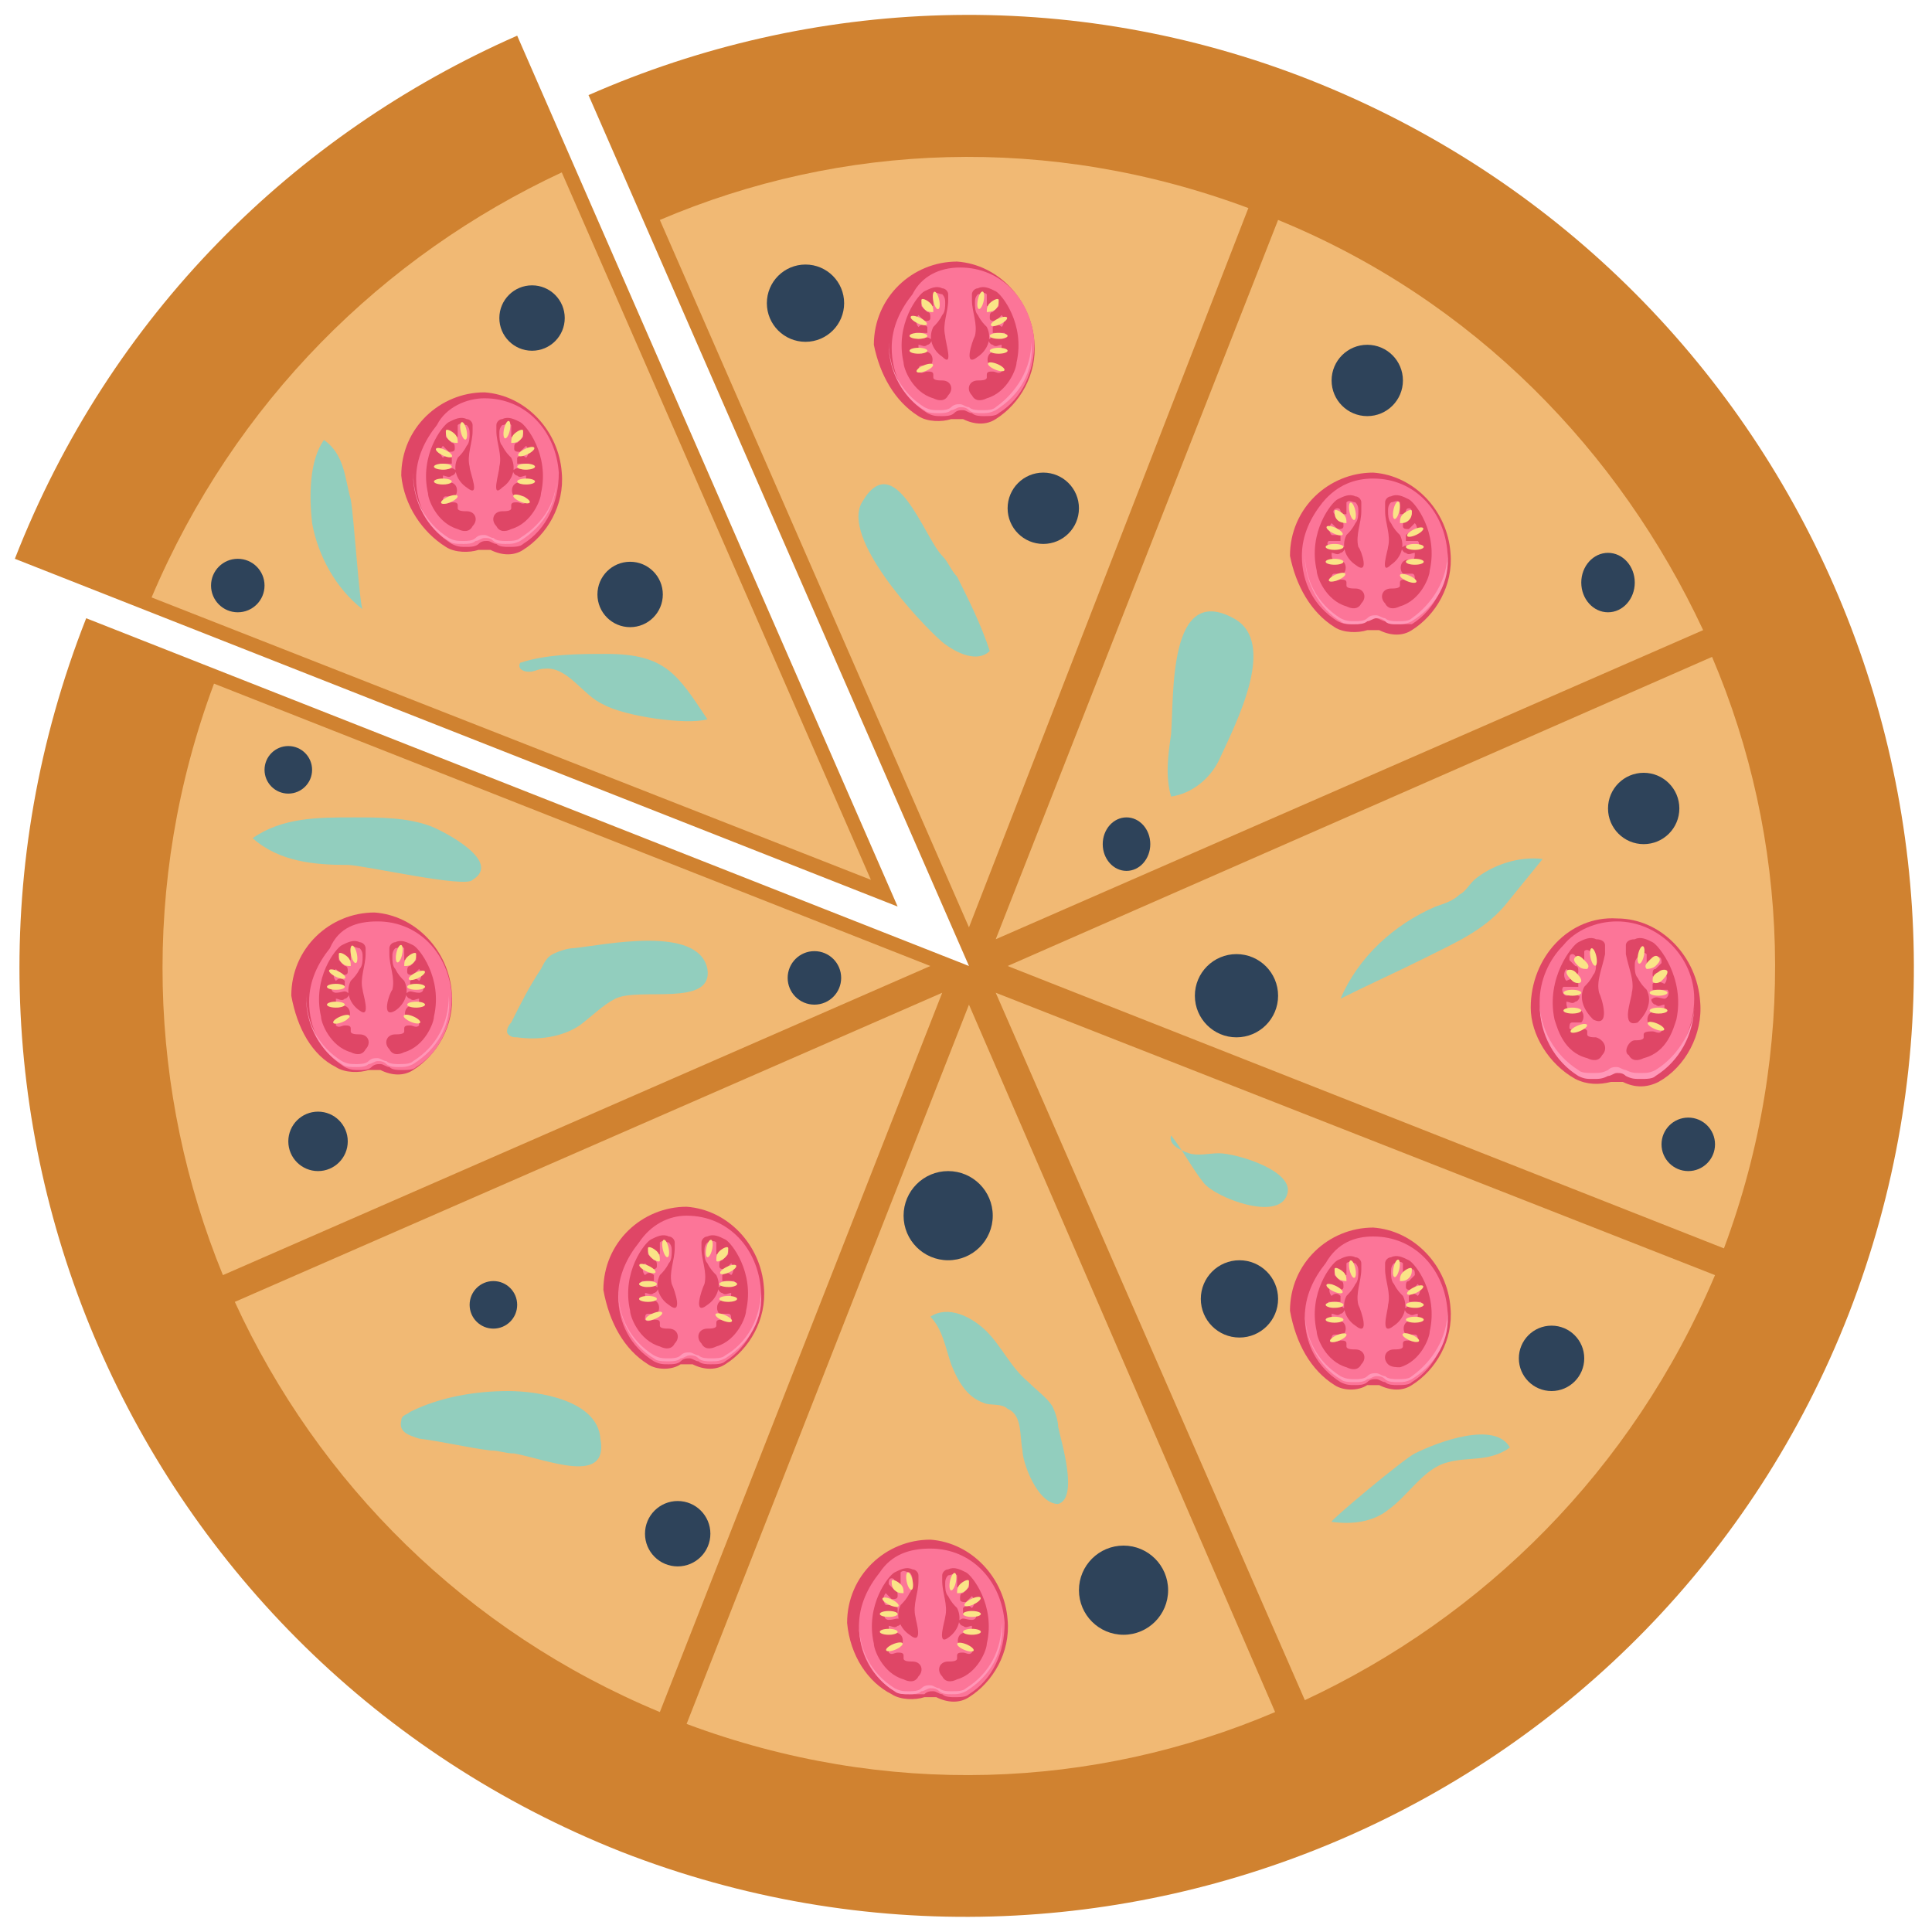<svg xmlns="http://www.w3.org/2000/svg" viewBox="0 0 65 65"><path d="M20.9 62.3c16.4 6.4 34.9-1.7 41.3-18.1 6.4-16.5-1.7-35-18.1-41.5C36-.5 27.3-.1 19.8 3.2l12.8 29.3L2.9 20.8c-6.5 16.5 1.6 35 18 41.5z" fill="#D08230"/><path d="M30.2 30.5 17.4 1.2C9.9 4.5 3.7 10.6.5 18.8l29.7 11.7z" fill="#D08230"/><path d="M23.1 58c6.7 2.5 13.7 2.2 19.8-.4L32.6 33.8 23.1 58zm10.4-24.6 10.4 23.8c6-2.8 11-7.7 13.8-14.3l-24.2-9.5zm.4-.9L58 42c2.5-6.7 2.2-13.8-.4-19.9L33.9 32.5zM22.2 57.6l9.5-24.2L7.9 43.8c2.8 6.1 7.8 11.1 14.3 13.8zm10.4-26.4L42 7c-6.7-2.5-13.7-2.2-19.8.4l10.4 23.8zm-1.3 1.3L7.2 23c-2.5 6.7-2.2 13.8.3 19.9l23.8-10.4zm2.2-.9 23.8-10.4c-2.8-6-7.7-11.1-14.3-13.8l-9.5 24.2zm-4.2-2L18.9 5.8c-6 2.8-11 7.7-13.8 14.3l24.2 9.5z" fill="#F1B974"/><path d="M53 36.3c.4.2.8.2 1.2.1h.4c.4.2.8.2 1.2 0 .9-.5 1.5-1.6 1.4-2.7-.1-1.5-1.3-2.8-2.8-2.8-1.6-.1-2.9 1.3-2.9 3 0 .9.6 1.9 1.5 2.4z" fill="#DF4666"/><path d="M54.4 31c1.4 0 2.6 1.2 2.6 2.6 0 1-.5 2-1.3 2.5-.2.1-.3.1-.5.1s-.3 0-.5-.1c-.1 0-.2-.1-.3-.1-.1 0-.2 0-.3.1-.2.1-.3.1-.5.1s-.4 0-.5-.1c-.8-.5-1.3-1.4-1.3-2.4 0-.7.3-1.4.8-1.9.4-.5 1.1-.8 1.8-.8z" fill="#FC7598"/><path d="M55.7 36c-.2.1-.3.1-.5.1s-.3 0-.5-.1c-.1 0-.2-.1-.3-.1-.1 0-.2 0-.3.1-.2.1-.3.1-.5.1s-.4 0-.5-.1c-.8-.5-1.3-1.4-1.3-2.3v.1c0 1 .5 1.9 1.3 2.4.2.1.3.1.5.1s.3 0 .5-.1c.1 0 .2-.1.3-.1.1 0 .2 0 .3.1.2.1.3.1.5.1s.4 0 .5-.1c.8-.5 1.3-1.4 1.3-2.4 0 .8-.5 1.7-1.3 2.2z" fill="#FF97B7"/><path d="M54.9 33.4c.1-.4-.1-.8-.2-1.3v-.3c0-.1.1-.2.3-.2.2-.1.4 0 .6.1.2.1 1.1 1.2.8 2.6-.1.3-.3 1.1-1.1 1.3-.2.1-.4.1-.5-.1-.2-.1 0-.5.2-.5.1 0 .3 0 .3-.1v-.1c0-.1.2-.1.3-.1.1 0 .2.1.3 0 0-.1 0-.2-.1-.2h-.3c-.1-.1-.1-.3 0-.4.1-.1.3-.1.4 0 .1-.1.1-.2.1-.3-.1 0-.2.1-.3 0-.1 0-.2-.2-.1-.2.1-.1.3 0 .4 0 .1 0 .2-.2.1-.3h-.5v-.2c.1-.1.2-.1.4 0 .1-.1.1-.3 0-.4l-.2.2c-.1 0-.2 0-.2-.1s0-.2.1-.2l.2-.2c0-.1 0-.2-.1-.2s-.1.1-.2.2c0 .1-.1.1-.2.1v-.4c-.1-.1-.2 0-.3.1-.1.1-.1.2-.1.3 0 .1 0 .3.1.4.1.2.2.3.3.4.2.4 0 .8-.3 1.1-.6.2-.2-.8-.2-1zm-1.1 0c-.1-.4.1-.8.2-1.3v-.3c0-.1-.1-.2-.3-.2-.2-.1-.4 0-.6.1-.2.1-1.1 1.2-.8 2.6.1.3.3 1.1 1.1 1.3.2.1.4.1.5-.1.2-.2.1-.5-.2-.6-.1 0-.3 0-.3-.1v-.1c0-.1-.2-.1-.3-.1-.1 0-.2.1-.3 0 0-.1 0-.2.1-.2h.3c.1-.1.1-.3 0-.4-.1-.1-.3-.1-.4 0-.1-.1-.1-.2-.1-.3.1 0 .2.1.3 0 .1 0 .2-.2.1-.2-.1-.1-.3 0-.4 0-.1 0-.2-.2-.1-.3h.5V33c-.1-.1-.2-.1-.4 0-.1-.1-.1-.3 0-.4l.2.2c.1 0 .2 0 .2-.1s0-.2-.1-.2l-.2-.2c0-.1 0-.2.1-.2s.1.1.2.2c0 .1.1.1.2.1V32c.1-.1.2 0 .3.1.1.1.1.2.1.3 0 .1 0 .3-.1.4-.1.2-.2.3-.3.4-.2.4 0 .8.3 1.1.6.3.3-.7.2-.9z" fill="#DF4666"/><ellipse fill="#FAE487" cx="55.8" cy="34" rx=".3" ry=".1"/><ellipse fill="#FAE487" cx="55.7" cy="34.6" rx=".1" ry=".3" transform="rotate(-67.077 55.652 34.554)"/><ellipse fill="#FAE487" cx="55.8" cy="33.4" rx=".3" ry=".1"/><path d="M55.6 33c0 .1.2.1.3 0 .1-.1.2-.2.2-.3 0-.1-.2-.1-.3 0-.2.1-.2.2-.2.3zm.1-.5c.1-.1.2-.2.1-.3-.1-.1-.2 0-.3.1-.1.1-.2.2-.1.3 0 0 .2 0 .3-.1z" fill="#FAE487"/><ellipse fill="#FAE487" cx="55.2" cy="32.2" rx=".3" ry=".1" transform="rotate(-77.983 55.16 32.157)"/><ellipse fill="#FAE487" cx="52.9" cy="34" rx=".3" ry=".1"/><ellipse fill="#FAE487" cx="53.1" cy="34.6" rx=".3" ry=".1" transform="rotate(-22.927 53.103 34.557)"/><ellipse fill="#FAE487" cx="52.9" cy="33.4" rx=".3" ry=".1"/><path d="M53.2 33c0 .1-.2.1-.3 0-.1-.1-.2-.2-.2-.3 0-.1.2-.1.3 0 .1.1.2.2.2.3zm-.1-.5c-.1-.1-.2-.2-.1-.3.1-.1.2 0 .3.1.1.1.2.2.1.3-.1 0-.2 0-.3-.1z" fill="#FAE487"/><ellipse fill="#FAE487" cx="53.6" cy="32.2" rx=".1" ry=".3" transform="rotate(-12.029 53.59 32.156)"/><path d="M44.9 46.6c.3.2.8.2 1.1 0h.4c.4.2.8.2 1.1 0 .8-.5 1.4-1.5 1.3-2.6-.1-1.4-1.2-2.6-2.6-2.7-1.5 0-2.8 1.2-2.8 2.8.2 1.1.7 2 1.5 2.5z" fill="#DF4666"/><path d="M46.2 41.6c.1 0 .1 0 0 0 1.4 0 2.4 1.1 2.5 2.5 0 1-.4 1.9-1.2 2.4-.1.1-.3.1-.5.1-.1 0-.3 0-.4-.1-.1 0-.2-.1-.3-.1s-.2 0-.3.1c-.1.1-.3.1-.4.1-.2 0-.3 0-.5-.1-.8-.5-1.2-1.3-1.2-2.2 0-.7.3-1.3.7-1.8.4-.7 1-.9 1.6-.9z" fill="#FC7598"/><path d="M47.5 46.3c-.1.1-.3.1-.5.1-.1 0-.3 0-.4-.1-.1 0-.2-.1-.3-.1s-.2 0-.3.1c-.1.1-.3.1-.4.1-.2 0-.3 0-.5-.1-.8-.5-1.2-1.3-1.2-2.2v.1c0 .9.5 1.8 1.2 2.2.1.1.3.1.5.1.1 0 .3 0 .4-.1.1 0 .2-.1.3-.1s.2 0 .3.1c.1.1.3.1.4.1.2 0 .3 0 .5-.1.8-.5 1.3-1.3 1.2-2.3 0 .9-.5 1.7-1.2 2.2z" fill="#FF97B7"/><path d="M46.7 43.9c.1-.4-.1-.8-.1-1.2v-.2c0-.1.1-.2.2-.2.2-.1.4 0 .6.1.2.1 1 1.1.7 2.4 0 .2-.3 1-1 1.2-.1 0-.3 0-.4-.1-.2-.2-.1-.5.2-.5.1 0 .3 0 .3-.1v-.1c0-.1.1-.1.2-.1s.2.1.3 0c0-.1 0-.2-.1-.2h-.3c-.1-.1-.1-.3 0-.4.1-.1.3-.1.3 0 .1-.1.1-.2.1-.3-.1 0-.2.1-.3 0-.1 0-.2-.2-.1-.2.1-.1.2 0 .4 0 .1 0 .2-.1.1-.2h-.4v-.2c.1-.1.2-.1.3 0 .1-.1.1-.3 0-.4l-.2.2c-.1 0-.2 0-.2-.1s0-.2.1-.2l.2-.2c0-.1 0-.2-.1-.2s-.1.1-.1.1c0 .1-.1.1-.2.1v-.4c-.1-.1-.2 0-.3 0-.1.1-.1.2-.1.3 0 .1 0 .3.1.4.1.2.2.3.3.4.2.4 0 .8-.3 1-.5.4-.2-.5-.2-.7zm-1 0c-.1-.4.1-.8.1-1.2v-.2c0-.1-.1-.2-.2-.2-.2-.1-.4 0-.6.1-.2.1-1 1.1-.7 2.4 0 .2.3 1 1 1.2.2.1.4.1.5-.1.2-.2.1-.5-.2-.5-.1 0-.3 0-.3-.1v-.1c0-.1-.1-.1-.2-.1s-.2.1-.3 0c0-.1 0-.2.1-.2h.3c.1-.1.1-.3 0-.4-.1-.1-.3-.1-.3 0-.1-.1-.1-.2-.1-.3.1 0 .2.1.3 0 .1 0 .2-.2.1-.2-.1-.1-.2 0-.4 0-.1 0-.2-.1-.1-.2h.4v-.2c-.1-.1-.2-.1-.3 0-.1-.1-.1-.3 0-.4l.2.2c.1 0 .2 0 .2-.1s0-.2-.1-.2l-.2-.2c0-.1 0-.2.1-.2s.1.1.1.1c0 .1.1.1.2.1v-.4c.1-.1.2 0 .3 0 .1.1.1.2.1.3 0 .1 0 .3-.1.4-.1.2-.2.3-.3.4-.2.4 0 .8.3 1 .5.4.2-.5.1-.7z" fill="#DF4666"/><ellipse fill="#FAE487" cx="47.6" cy="44.4" rx=".3" ry=".1"/><ellipse fill="#FAE487" cx="47.4" cy="45" rx=".1" ry=".3" transform="rotate(-67.077 47.434 44.952)"/><ellipse fill="#FAE487" cx="47.6" cy="43.9" rx=".3" ry=".1"/><ellipse fill="#FAE487" cx="47.6" cy="43.4" rx=".3" ry=".1" transform="rotate(-25.689 47.61 43.377)"/><path d="M47.4 43c.1-.1.1-.2.1-.3 0-.1-.2 0-.3.1-.1.1-.1.2-.1.3.1 0 .2 0 .3-.1z" fill="#FAE487"/><ellipse fill="#FAE487" cx="47" cy="42.7" rx=".3" ry=".1" transform="rotate(-77.983 46.973 42.698)"/><ellipse fill="#FAE487" cx="44.9" cy="44.4" rx=".3" ry=".1"/><ellipse fill="#FAE487" cx="45" cy="45" rx=".3" ry=".1" transform="rotate(-22.947 45.032 44.946)"/><ellipse fill="#FAE487" cx="44.9" cy="43.9" rx=".3" ry=".1"/><ellipse fill="#FAE487" cx="44.9" cy="43.4" rx=".1" ry=".3" transform="rotate(-64.316 44.863 43.377)"/><path d="M45 43c-.1-.1-.1-.2-.1-.3 0-.1.2 0 .3.1.1.1.1.2.1.3 0 0-.2 0-.3-.1z" fill="#FAE487"/><ellipse fill="#FAE487" cx="45.5" cy="42.7" rx=".1" ry=".3" transform="rotate(-12.028 45.492 42.69)"/><path d="M30 57c.3.2.8.2 1.1.1h.4c.4.2.8.2 1.1 0 .8-.5 1.4-1.5 1.3-2.6-.1-1.4-1.2-2.6-2.6-2.7-1.5 0-2.8 1.2-2.8 2.8.1 1.1.7 2 1.5 2.4z" fill="#DF4666"/><path d="M31.3 52.1s.1 0 0 0c1.4 0 2.4 1.1 2.5 2.5 0 1-.4 1.9-1.2 2.4-.1.1-.3.1-.5.1-.1 0-.3 0-.4-.1-.1 0-.2-.1-.3-.1-.1 0-.2 0-.3.1h-.5c-.2 0-.3 0-.5-.1-.8-.5-1.2-1.3-1.2-2.2 0-.7.3-1.3.7-1.8.4-.6 1-.8 1.7-.8z" fill="#FC7598"/><path d="M32.5 56.8c-.1.1-.3.1-.5.1-.1 0-.3 0-.4-.1-.1 0-.2-.1-.3-.1-.1 0-.2 0-.3.1-.1.1-.3.1-.4.1-.2 0-.3 0-.5-.1-.8-.5-1.2-1.3-1.2-2.2v.1c0 .9.5 1.8 1.2 2.2.1.1.3.1.5.1.1 0 .3 0 .4-.1.1 0 .2-.1.3-.1.1 0 .2 0 .3.1.1.1.3.1.4.1.2 0 .3 0 .5-.1.8-.5 1.3-1.3 1.2-2.3 0 .9-.4 1.7-1.2 2.2z" fill="#FF97B7"/><path d="M31.8 54.4c.1-.4-.1-.8-.1-1.2V53c0-.1.1-.2.2-.2.2-.1.4 0 .6.1.2.1 1 1.1.7 2.4 0 .2-.3 1-1 1.2-.2.1-.4.1-.5-.1-.2-.2-.1-.5.2-.5.1 0 .3 0 .3-.1v-.1c0-.1.1-.1.2-.1s.2.1.3 0c0-.1 0-.2-.1-.2h-.3c-.1-.1-.1-.3 0-.4.1-.1.3-.1.3 0 .1-.1.1-.2.1-.3-.1 0-.2.1-.3 0-.1 0-.2-.2-.1-.2.1-.1.2 0 .4 0 .1 0 .2-.1.1-.2h-.4v-.2c.1-.1.2-.1.3 0 .1-.1.1-.3 0-.4l-.2.2c-.1 0-.2 0-.2-.1s0-.2.1-.2l.2-.2c0-.1 0-.2-.1-.2s-.1.1-.1.1c0 .1-.1.1-.2.1V53c-.1-.1-.2 0-.3 0-.1.1-.1.2-.1.3 0 .1 0 .3.1.4.1.2.2.3.3.4.2.4 0 .8-.3 1-.4.3-.1-.6-.1-.7zm-1 0c-.1-.4.1-.8.1-1.2V53c0-.1-.1-.2-.2-.2-.2-.1-.4 0-.6.1-.2.1-1 1.1-.7 2.4 0 .2.3 1 1 1.2.2.1.4.1.5-.1.2-.2.1-.5-.2-.5-.1 0-.3 0-.3-.1v-.1c0-.1-.1-.1-.2-.1s-.2.1-.3 0c0-.1 0-.2.1-.2h.3c.1-.1.1-.3 0-.4-.1-.1-.3-.1-.3 0-.1-.1-.1-.2-.1-.3.1 0 .2.1.3 0 .1 0 .2-.2.1-.2-.1-.1-.2 0-.4 0-.1 0-.2-.1-.1-.2h.4v-.2c-.1-.1-.2-.1-.4-.1-.1-.1-.1-.3 0-.4l.2.2c.1 0 .2 0 .2-.1s0-.2-.1-.2l-.2-.2c0-.1 0-.2.1-.2s.1.1.1.1c0 .1.1.1.2.1v-.4c.1-.1.2 0 .3 0 .1.1.1.2.1.3 0 .1 0 .3-.1.4-.1.2-.2.3-.3.4-.2.4 0 .8.3 1 .5.4.2-.5.2-.6z" fill="#DF4666"/><g fill="#FAE487"><ellipse cx="32.7" cy="54.9" rx=".3" ry=".1"/><ellipse cx="32.5" cy="55.4" rx=".1" ry=".3" transform="rotate(-67.084 32.502 55.422)"/><ellipse cx="32.7" cy="54.3" rx=".3" ry=".1"/><ellipse cx="32.7" cy="53.9" rx=".3" ry=".1" transform="rotate(-25.676 32.674 53.846)"/><path d="M32.5 53.5c.1-.1.1-.2.1-.3 0-.1-.2 0-.3.1-.1.1-.1.2-.1.3.1 0 .2 0 .3-.1z"/><ellipse cx="32" cy="53.2" rx=".3" ry=".1" transform="rotate(-77.978 32.038 53.17)"/><ellipse cx="29.9" cy="54.9" rx=".3" ry=".1"/><ellipse cx="30.1" cy="55.4" rx=".3" ry=".1" transform="rotate(-22.916 30.11 55.428)"/><ellipse cx="29.9" cy="54.3" rx=".3" ry=".1"/><ellipse cx="29.9" cy="53.9" rx=".1" ry=".3" transform="rotate(-64.322 29.934 53.853)"/><path d="M30.1 53.5c-.1-.1-.1-.2-.1-.3 0-.1.2 0 .3.1.1.1.1.2.1.3-.1 0-.2 0-.3-.1z"/><ellipse cx="30.6" cy="53.2" rx=".1" ry=".3" transform="rotate(-12.013 30.576 53.183)"/></g><path d="M21.8 45.9c.3.2.8.2 1.1 0h.4c.4.2.8.2 1.1 0 .8-.5 1.4-1.5 1.3-2.6-.1-1.4-1.2-2.6-2.6-2.7-1.5 0-2.8 1.2-2.8 2.8.2 1.1.7 2 1.5 2.5z" fill="#DF4666"/><path d="M23.1 40.9c.1 0 .1 0 0 0 1.4 0 2.4 1.1 2.5 2.5 0 1-.4 1.9-1.2 2.4-.1.1-.3.1-.5.1-.1 0-.3 0-.4-.1-.1 0-.2-.1-.3-.1-.1 0-.2 0-.3.1-.1.1-.3.1-.4.1-.2 0-.3 0-.5-.1-.8-.5-1.2-1.3-1.2-2.2 0-.7.3-1.3.7-1.8.4-.6 1-.9 1.6-.9z" fill="#FC7598"/><path d="M24.4 45.6c-.1.1-.3.1-.5.1-.1 0-.3 0-.4-.1-.1 0-.2-.1-.3-.1-.1 0-.2 0-.3.1-.1.1-.3.1-.4.1-.2 0-.3 0-.5-.1-.8-.5-1.2-1.3-1.2-2.2v.1c0 .9.5 1.8 1.2 2.2.1.1.3.1.5.1.1 0 .3 0 .4-.1.1 0 .2-.1.3-.1.1 0 .2 0 .3.1.1.1.3.1.4.1.2 0 .3 0 .5-.1.8-.5 1.3-1.3 1.2-2.3 0 1-.5 1.8-1.2 2.2z" fill="#FF97B7"/><path d="M23.7 43.2c.1-.4-.1-.8-.1-1.2v-.2c0-.1.1-.2.2-.2.2-.1.4 0 .6.1s1 1.1.7 2.4c0 .2-.3 1-1 1.2-.2.1-.4.1-.5-.1-.2-.2-.1-.5.2-.5.1 0 .3 0 .3-.1v-.1c0-.1.1-.1.2-.1s.2.1.3 0c0-.1 0-.2-.1-.2h-.3c-.1-.1-.1-.3 0-.4.1-.1.3-.1.3 0 .1-.1.1-.2.1-.3-.1 0-.2.1-.3 0-.1 0-.2-.2-.1-.2.1-.1.2 0 .4 0 .1 0 .2-.1.1-.2h-.4v-.2c.1-.1.2-.1.3 0 .1-.1.1-.3 0-.4l-.2.2c-.1 0-.2 0-.2-.1s0-.2.1-.2l.2-.2c0-.1 0-.2-.1-.2s-.1.1-.1.1c0 .1-.1.1-.2.1v-.4c-.1-.1-.2 0-.3 0-.1.1-.1.2-.1.3 0 .1 0 .3.1.4.1.2.2.3.3.4.2.4 0 .8-.3 1-.5.4-.2-.5-.1-.7zm-1.1 0c-.1-.4.1-.8.1-1.2v-.2c0-.1-.1-.2-.2-.2-.2-.1-.4 0-.6.1-.2.1-1 1.1-.7 2.4 0 .2.3 1 1 1.2.2.1.4.1.5-.1.2-.2.1-.5-.2-.5-.1 0-.3 0-.3-.1v-.1c0-.1-.1-.1-.2-.1s-.2.1-.3 0c0-.1 0-.2.1-.2h.3c.1-.1.1-.3 0-.4-.1-.1-.3-.1-.3 0-.1-.1-.1-.2-.1-.3.1 0 .2.1.3 0 .1 0 .2-.2.1-.2-.1-.1-.2 0-.4 0-.1 0-.2-.1-.1-.2h.4v-.2c-.1-.1-.2-.1-.3 0-.1-.1-.1-.3 0-.4l.2.2c.1 0 .2 0 .2-.1s0-.2-.1-.2l-.2-.2c0-.1 0-.2.1-.2s.1.1.1.1c0 .1.1.1.2.1v-.4c.1-.1.2 0 .3 0 .1.1.1.2.1.3 0 .1 0 .3-.1.4-.1.2-.2.3-.3.4-.2.4 0 .8.3 1 .5.4.2-.5.1-.7z" fill="#DF4666"/><g fill="#FAE487"><ellipse cx="24.5" cy="43.7" rx=".3" ry=".1"/><ellipse cx="24.3" cy="44.3" rx=".1" ry=".3" transform="rotate(-67.07 24.35 44.28)"/><ellipse cx="24.5" cy="43.2" rx=".3" ry=".1"/><ellipse cx="24.5" cy="42.7" rx=".3" ry=".1" transform="rotate(-25.684 24.523 42.708)"/><path d="M24.4 42.3c.1-.1.1-.2.1-.3 0-.1-.2 0-.3.1-.1.1-.1.2-.1.3 0 .1.2 0 .3-.1z"/><ellipse cx="23.9" cy="42" rx=".3" ry=".1" transform="rotate(-77.972 23.884 42.026)"/><ellipse cx="21.8" cy="43.7" rx=".3" ry=".1"/><ellipse cx="22" cy="44.3" rx=".3" ry=".1" transform="rotate(-22.927 21.951 44.285)"/><ellipse cx="21.8" cy="43.2" rx=".3" ry=".1"/><ellipse cx="21.8" cy="42.7" rx=".1" ry=".3" transform="rotate(-64.311 21.775 42.704)"/><path d="M21.9 42.3c-.1-.1-.1-.2-.1-.3 0-.1.2 0 .3.1.1.1.1.2.1.3 0 .1-.2 0-.3-.1z"/><ellipse cx="22.4" cy="42" rx=".1" ry=".3" transform="rotate(-12.013 22.416 42.024)"/></g><path d="M11.3 35.9c.3.2.8.2 1.1.1h.4c.4.2.8.2 1.1 0 .8-.5 1.4-1.5 1.3-2.6-.1-1.4-1.2-2.6-2.6-2.7-1.5 0-2.8 1.2-2.8 2.8.2 1.1.7 2 1.5 2.4z" fill="#DF4666"/><path d="M12.7 31c1.4 0 2.4 1.1 2.5 2.5 0 1-.4 1.9-1.2 2.4-.1.1-.3.1-.5.1-.1 0-.3 0-.4-.1-.1 0-.2-.1-.3-.1s-.2 0-.3.1c-.1.1-.3.1-.4.1-.2 0-.3 0-.5-.1-.8-.5-1.2-1.3-1.2-2.2 0-.7.3-1.3.7-1.8.3-.7.9-.9 1.6-.9z" fill="#FC7598"/><path d="M13.9 35.7c-.1.1-.3.1-.5.1-.1 0-.3 0-.4-.1-.1 0-.2-.1-.3-.1s-.2 0-.3.1c-.1.1-.3.1-.4.1-.2 0-.3 0-.5-.1-.8-.5-1.2-1.3-1.2-2.2v.1c0 .9.5 1.8 1.2 2.2.1.1.3.1.5.1.1 0 .3 0 .4-.1.1 0 .2-.1.3-.1s.2 0 .3.1c.1.1.3.1.4.1.2 0 .3 0 .5-.1.8-.5 1.3-1.3 1.2-2.3 0 .9-.4 1.7-1.2 2.2z" fill="#FF97B7"/><path d="M13.2 33.3c.1-.4-.1-.8-.1-1.2v-.2c0-.1.1-.2.2-.2.2-.1.4 0 .6.1.2.1 1 1.1.7 2.4 0 .2-.3 1-1 1.2-.2.1-.4.1-.5-.1-.2-.2-.1-.5.2-.5.1 0 .3 0 .3-.1v-.1c0-.1.1-.1.2-.1s.2.1.3 0c0-.1 0-.2-.1-.2h-.3c-.1-.1-.1-.3 0-.4.1-.1.3-.1.3 0 .1-.1.1-.2.1-.3-.1 0-.2.1-.3 0-.1 0-.2-.2-.1-.2.1-.1.2 0 .4 0 .1 0 .2-.1.1-.2h-.4V33c.1-.1.2-.1.3 0 .1-.1.1-.3 0-.4l-.2.2c-.1 0-.2 0-.2-.1s0-.2.1-.2l.2-.2c0-.1 0-.2-.1-.2s-.1.1-.1.1c0 .1-.1.1-.2.1v-.4c-.1-.1-.2 0-.3 0-.1.1-.1.2-.1.3 0 .1 0 .3.1.4.1.2.2.3.3.4.2.4 0 .8-.3 1-.5.3-.2-.6-.1-.7zm-1 0c-.1-.4.1-.8.1-1.2v-.2c0-.1-.1-.2-.2-.2-.2-.1-.4 0-.6.1-.2.1-1 1.1-.7 2.4 0 .2.3 1 1 1.2.2.1.4.1.5-.1.2-.2.1-.5-.2-.5-.1 0-.3 0-.3-.1v-.1c0-.1-.1-.1-.2-.1s-.2.1-.3 0c0-.1 0-.2.1-.2h.3c.1-.1.1-.3 0-.4-.1-.1-.3-.1-.3 0-.1-.1-.1-.2-.1-.3.1 0 .2.1.3 0 .1 0 .2-.2.1-.2-.1-.1-.2 0-.4 0-.1 0-.2-.1-.1-.2h.4V33c-.1-.1-.2-.1-.3 0-.1-.1-.1-.3 0-.4l.2.2c.1 0 .2 0 .2-.1s0-.2-.1-.2l-.2-.2c0-.1 0-.2.1-.2s.1.1.1.1c0 .1.1.1.2.1v-.4c.1-.1.2 0 .3 0 .1.1.1.2.1.3 0 .1 0 .3-.1.4-.1.2-.2.3-.3.4-.2.4 0 .8.3 1 .4.3.1-.6.1-.7z" fill="#DF4666"/><g fill="#FAE487"><ellipse cx="14" cy="33.8" rx=".3" ry=".1"/><ellipse cx="13.9" cy="34.3" rx=".1" ry=".3" transform="rotate(-67.084 13.87 34.323)"/><ellipse cx="14" cy="33.2" rx=".3" ry=".1"/><ellipse cx="14" cy="32.8" rx=".3" ry=".1" transform="rotate(-25.678 14.046 32.754)"/><path d="M13.9 32.4c.1-.1.1-.2.1-.3 0-.1-.2 0-.3.1-.1.1-.1.2-.1.3.1 0 .2 0 .3-.1z"/><ellipse cx="13.4" cy="32.1" rx=".3" ry=".1" transform="rotate(-77.983 13.408 32.073)"/><ellipse cx="11.3" cy="33.8" rx=".3" ry=".1"/><ellipse cx="11.5" cy="34.3" rx=".3" ry=".1" transform="rotate(-22.937 11.475 34.327)"/><ellipse cx="11.3" cy="33.2" rx=".3" ry=".1"/><ellipse cx="11.3" cy="32.8" rx=".1" ry=".3" transform="rotate(-64.324 11.3 32.751)"/><path d="M11.5 32.4c-.1-.1-.1-.2-.1-.3 0-.1.2 0 .3.1.1.1.1.2.1.3-.1 0-.2 0-.3-.1z"/><ellipse cx="11.9" cy="32.1" rx=".1" ry=".3" transform="rotate(-12.028 11.935 32.069)"/></g><path d="M15 18.4c.3.2.8.2 1.1.1h.4c.4.2.8.2 1.1 0 .8-.5 1.4-1.5 1.3-2.6-.1-1.4-1.2-2.6-2.6-2.7-1.5 0-2.8 1.2-2.8 2.8.1 1 .7 1.9 1.5 2.4z" fill="#DF4666"/><path d="M16.3 13.4s.1 0 0 0c1.4 0 2.4 1.1 2.5 2.5 0 1-.4 1.9-1.2 2.4-.1.1-.3.1-.5.1-.1 0-.3 0-.4-.1-.1 0-.2-.1-.3-.1-.1 0-.2 0-.3.1-.1.1-.3.1-.4.1-.2 0-.3 0-.5-.1-.8-.5-1.2-1.3-1.2-2.2 0-.7.3-1.3.7-1.8.3-.6 1-.9 1.6-.9z" fill="#FC7598"/><path d="M17.5 18.1c-.1.1-.3.1-.5.1-.1 0-.3 0-.4-.1-.1 0-.2-.1-.3-.1-.1 0-.2 0-.3.1-.1.1-.3.1-.4.1-.2 0-.3 0-.5-.1-.8-.5-1.2-1.3-1.2-2.2v.1c0 .9.5 1.8 1.2 2.2.1.1.3.1.5.1.1 0 .3 0 .4-.1.1 0 .2-.1.3-.1.1 0 .2 0 .3.1.1.1.3.1.4.1.2 0 .3 0 .5-.1.8-.5 1.3-1.3 1.2-2.3.1.9-.4 1.7-1.2 2.2z" fill="#FF97B7"/><path d="M16.8 15.7c.1-.4-.1-.8-.1-1.2v-.2c0-.1.1-.2.2-.2.2-.1.4 0 .6.1s1 1.1.7 2.4c0 .2-.3 1-1 1.2-.2.1-.4.1-.5-.1-.2-.2-.1-.5.2-.5.1 0 .3 0 .3-.1V17c0-.1.1-.1.2-.1s.2.1.3 0c0-.1 0-.2-.1-.2h-.3c-.1-.1-.1-.3 0-.4.1-.1.3-.1.3 0 .1-.1.1-.2.1-.3-.1 0-.2.1-.3 0-.1 0-.2-.2-.1-.2.1-.1.2 0 .4 0 .1 0 .2-.1.1-.2h-.4v-.2c.1-.1.2-.1.3 0 .1-.1.1-.3 0-.4l-.2.2c-.1 0-.2 0-.2-.1s0-.2.1-.2l.2-.2c0-.1 0-.2-.1-.2s-.1.1-.1.1c0 .1-.1.1-.2.1v-.4c-.1-.1-.2 0-.3 0-.1.1-.1.2-.1.3 0 .1 0 .3.1.4.1.2.2.3.3.4.2.4 0 .8-.3 1-.4.4-.1-.5-.1-.7zm-1 0c-.1-.4.1-.8.1-1.2v-.2c0-.1-.1-.2-.2-.2-.2-.1-.4 0-.6.1-.2.1-1 1.1-.7 2.4 0 .2.3 1 1 1.2.2.1.4.1.5-.1.2-.2.1-.5-.2-.5-.1 0-.3 0-.3-.1V17c0-.1-.1-.1-.2-.1s-.2.1-.3 0c0-.1 0-.2.1-.2h.3c.1-.1.1-.3 0-.4-.1-.1-.3-.1-.3 0-.1-.1-.1-.2-.1-.3.1 0 .2.1.3 0 .1 0 .2-.2.1-.2-.1-.1-.2 0-.4 0-.1 0-.2-.1-.1-.2h.4v-.2c-.1-.1-.2-.1-.3 0-.1-.1-.1-.3 0-.4l.2.2c.1 0 .2 0 .2-.1s0-.2-.1-.2l-.2-.2c0-.1 0-.2.1-.2s.1.1.1.1c0 .1.1.1.2.1v-.4c.1-.1.2 0 .3 0 .1.1.1.2.1.3 0 .1 0 .3-.1.4-.1.2-.2.3-.3.4-.2.4 0 .8.3 1 .5.4.1-.5.1-.7z" fill="#DF4666"/><g fill="#FAE487"><ellipse cx="17.7" cy="16.2" rx=".3" ry=".1"/><ellipse cx="17.5" cy="16.8" rx=".1" ry=".3" transform="rotate(-67.084 17.513 16.758)"/><ellipse cx="17.7" cy="15.7" rx=".3" ry=".1"/><ellipse cx="17.7" cy="15.2" rx=".3" ry=".1" transform="rotate(-25.684 17.689 15.186)"/><path d="M17.5 14.8c.1-.1.1-.2.1-.3 0-.1-.2 0-.3.1-.1.1-.1.2-.1.3.1 0 .2 0 .3-.1z"/><ellipse cx="17.1" cy="14.5" rx=".3" ry=".1" transform="rotate(-77.972 17.05 14.506)"/><ellipse cx="14.9" cy="16.2" rx=".3" ry=".1"/><ellipse cx="15.1" cy="16.8" rx=".3" ry=".1" transform="rotate(-22.916 15.118 16.759)"/><ellipse cx="14.9" cy="15.7" rx=".3" ry=".1"/><ellipse cx="14.9" cy="15.2" rx=".1" ry=".3" transform="rotate(-64.311 14.942 15.185)"/><path d="M15.1 14.8c-.1-.1-.1-.2-.1-.3 0-.1.2 0 .3.1.1.1.1.2.1.3-.1 0-.2 0-.3-.1z"/><ellipse cx="15.6" cy="14.5" rx=".1" ry=".3" transform="rotate(-12.013 15.58 14.504)"/></g><path d="M30.9 14c.3.2.8.2 1.1.1h.4c.4.2.8.2 1.1 0 .8-.5 1.4-1.5 1.3-2.6-.1-1.4-1.2-2.6-2.6-2.7-1.5 0-2.8 1.2-2.8 2.8.2 1 .7 1.9 1.5 2.4z" fill="#DF4666"/><path d="M32.3 9c1.4 0 2.4 1.1 2.5 2.5 0 1-.4 1.9-1.2 2.4-.1.1-.3.1-.5.1-.1 0-.3 0-.4-.1-.1 0-.2-.1-.3-.1-.1 0-.2 0-.3.1-.1.1-.3.1-.4.1-.2 0-.3 0-.5-.1-.8-.5-1.2-1.3-1.2-2.2 0-.7.3-1.3.7-1.8.3-.6.9-.9 1.6-.9z" fill="#FC7598"/><path d="M33.5 13.7c-.1.1-.3.1-.5.1-.1 0-.3 0-.4-.1-.1 0-.2-.1-.3-.1-.1 0-.2 0-.3.1-.1.1-.3.1-.4.1-.2 0-.3 0-.5-.1-.8-.5-1.2-1.3-1.2-2.2v.1c0 .9.5 1.8 1.2 2.2.1.1.3.1.5.1.1 0 .3 0 .4-.1.1 0 .2-.1.3-.1.1 0 .2 0 .3.1.1.1.3.1.4.1.2 0 .3 0 .5-.1.8-.5 1.3-1.3 1.2-2.3 0 .9-.5 1.7-1.2 2.2z" fill="#FF97B7"/><path d="M32.8 11.3c.1-.4-.1-.8-.1-1.2v-.2c0-.1.1-.2.2-.2.2-.1.4 0 .6.1.2.1 1 1.1.7 2.4 0 .2-.3 1-1 1.2-.2.1-.4.1-.5-.1-.2-.2-.1-.5.2-.5.1 0 .3 0 .3-.1v-.1c0-.1.1-.1.2-.1s.2.1.3 0c0-.1 0-.2-.1-.2h-.3c-.1-.1-.1-.3 0-.4.1-.1.3-.1.3 0 .1-.1.1-.2.1-.3-.1 0-.2.1-.3 0-.1 0-.2-.2-.1-.2.1-.1.2 0 .4 0 .1 0 .2-.1.1-.2h-.4V11c.1-.1.2-.1.3 0 .1-.1.1-.3 0-.4l-.2.2c-.1 0-.2 0-.2-.1s0-.2.1-.2l.2-.2c0-.1 0-.2-.1-.2s-.1.1-.1.1c0 .1-.1.1-.2.1v-.4c-.1-.1-.2 0-.3 0-.1.1-.1.2-.1.3 0 .1 0 .3.1.4.1.2.2.3.3.4.2.4 0 .8-.3 1-.5.4-.2-.5-.1-.7zm-1 0c-.1-.4.1-.8.1-1.2v-.2c0-.1-.1-.2-.2-.2-.2-.1-.4 0-.6.1-.2.1-1 1.1-.7 2.4 0 .2.3 1 1 1.2.2.1.4.1.5-.1.2-.2.1-.5-.2-.5-.1 0-.3 0-.3-.1v-.1c0-.1-.1-.1-.2-.1s-.2.1-.3 0c0-.1 0-.2.1-.2h.3c.1-.1.1-.3 0-.4-.1-.1-.3-.1-.3 0-.1-.1-.1-.2-.1-.3.1 0 .2.1.3 0 .1 0 .2-.2.1-.2-.1-.1-.2 0-.4 0-.1 0-.2-.1-.1-.2h.4V11c-.1-.1-.2-.1-.3 0-.1-.1-.1-.3 0-.4l.2.2c.1 0 .2 0 .2-.1s0-.2-.1-.2l-.2-.2c0-.1 0-.2.1-.2s.1.1.1.1c0 .1.1.1.2.1v-.4c.1-.1.2 0 .3 0 .1.1.1.2.1.3 0 .1 0 .3-.1.4-.1.2-.2.3-.3.4-.2.4 0 .8.3 1 .4.4.1-.5.1-.7z" fill="#DF4666"/><g fill="#FAE487"><ellipse cx="33.6" cy="11.8" rx=".3" ry=".1"/><ellipse cx="33.5" cy="12.4" rx=".1" ry=".3" transform="rotate(-67.077 33.464 12.357)"/><ellipse cx="33.6" cy="11.3" rx=".3" ry=".1"/><ellipse cx="33.6" cy="10.8" rx=".3" ry=".1" transform="rotate(-25.684 33.64 10.783)"/><path d="M33.5 10.4c.1-.1.1-.2.1-.3 0-.1-.2 0-.3.1-.1.1-.1.2-.1.3 0 0 .2 0 .3-.1z"/><ellipse cx="33" cy="10.1" rx=".3" ry=".1" transform="rotate(-77.972 33 10.103)"/><ellipse cx="30.9" cy="11.8" rx=".3" ry=".1"/><ellipse cx="31.1" cy="12.4" rx=".3" ry=".1" transform="rotate(-22.927 31.071 12.358)"/><ellipse cx="30.9" cy="11.3" rx=".3" ry=".1"/><ellipse cx="30.9" cy="10.8" rx=".1" ry=".3" transform="rotate(-64.311 30.893 10.783)"/><path d="M31.1 10.4c-.1-.1-.1-.2-.1-.3 0-.1.2 0 .3.1.1.1.1.2.1.3-.1 0-.2 0-.3-.1z"/><ellipse cx="31.5" cy="10.1" rx=".1" ry=".3" transform="rotate(-12.022 31.54 10.106)"/></g><path d="M44.9 21.1c.3.2.8.2 1.1.1h.4c.4.2.8.2 1.1 0 .8-.5 1.4-1.5 1.3-2.6-.1-1.4-1.2-2.6-2.6-2.7-1.5 0-2.8 1.2-2.8 2.8.2 1 .7 1.9 1.5 2.4z" fill="#DF4666"/><path d="M46.2 16.1c.1 0 .1 0 0 0 1.4 0 2.4 1.1 2.5 2.5 0 1-.4 1.9-1.2 2.4H47c-.1 0-.3 0-.4-.1-.1 0-.2-.1-.3-.1s-.2 0-.3.1c-.2.1-.4.1-.5.1-.2 0-.3 0-.5-.1-.8-.5-1.2-1.3-1.2-2.2 0-.7.3-1.3.7-1.8.5-.6 1.1-.8 1.7-.8z" fill="#FC7598"/><path d="M47.5 20.8c-.1.1-.3.1-.5.1-.1 0-.3 0-.4-.1-.1 0-.2-.1-.3-.1s-.2 0-.3.1c-.1.1-.3.1-.4.1-.2 0-.3 0-.5-.1-.8-.5-1.2-1.3-1.2-2.2v.1c0 .9.5 1.8 1.2 2.2.1.1.3.1.5.1.1 0 .3 0 .4-.1.1 0 .2-.1.3-.1s.2 0 .3.1c.1.1.2.1.4.1s.3 0 .5-.1c.8-.5 1.3-1.3 1.2-2.3 0 .9-.5 1.7-1.2 2.2z" fill="#FF97B7"/><path d="M46.7 18.4c.1-.4-.1-.8-.1-1.2v-.3c0-.1.1-.2.2-.2.2-.1.4 0 .6.1.2.1 1 1.1.7 2.4 0 .2-.3 1-1 1.2-.2.1-.4.1-.5-.1-.2-.2-.1-.5.2-.5.1 0 .3 0 .3-.1v-.1c0-.1.1-.1.2-.1s.2.1.3 0c0-.1 0-.2-.1-.2h-.3c-.1-.1-.1-.3 0-.4.1-.1.3-.1.3 0 .1-.1.1-.2.1-.3-.1 0-.2.1-.3 0-.1 0-.2-.2-.1-.2.1-.1.2 0 .4 0 .1 0 .2-.1.1-.2h-.4V18c.1-.1.2-.1.3 0 .1-.1.1-.3 0-.4l-.2.2c-.1 0-.2 0-.2-.1s0-.2.1-.2l.2-.2c0-.1 0-.2-.1-.2s-.1.1-.1.1c0 .1-.1.1-.2.1v-.4c-.1-.1-.2 0-.3 0-.1.1-.1.2-.1.3 0 .1 0 .3.1.4.1.2.2.3.3.4.2.4 0 .8-.3 1-.4.4-.1-.5-.1-.6zm-1 0c-.1-.4.1-.8.1-1.2v-.3c0-.1-.1-.2-.2-.2-.2-.1-.4 0-.6.1-.2.1-1 1.1-.7 2.4 0 .2.3 1 1 1.2.2.1.4.1.5-.1.2-.2.1-.5-.2-.5-.1 0-.3 0-.3-.1v-.1c0-.1-.1-.1-.2-.1s-.2.1-.3 0c0-.1 0-.2.1-.2h.3c.1-.1.1-.3 0-.4-.1-.1-.3-.1-.3 0-.1-.1-.1-.2-.1-.3.1 0 .2.1.3 0 .1 0 .2-.2.1-.2-.1-.1-.2 0-.4 0-.1 0-.2-.1-.1-.2h.4V18h-.3c-.1-.1-.1-.3 0-.4l.2.2c.1 0 .2 0 .2-.1s0-.2-.1-.2l-.2-.2c-.1-.1 0-.2.1-.2s.1.1.1.1c0 .1.1.1.2.1v-.4c.1-.1.2 0 .3 0 .1.1.1.2.1.3 0 .1 0 .3-.1.4-.1.2-.2.3-.3.4-.2.4 0 .8.3 1 .5.4.2-.5.1-.6z" fill="#DF4666"/><g fill="#FAE487"><ellipse cx="47.6" cy="18.9" rx=".3" ry=".1"/><ellipse cx="47.4" cy="19.4" rx=".1" ry=".3" transform="rotate(-67.084 47.434 19.447)"/><ellipse cx="47.6" cy="18.4" rx=".3" ry=".1"/><ellipse cx="47.6" cy="17.9" rx=".3" ry=".1" transform="rotate(-25.689 47.61 17.874)"/><path d="M47.4 17.5c.1-.1.1-.2.1-.3 0-.1-.2 0-.3.1-.1.1-.1.2-.1.3.1 0 .2 0 .3-.1z"/><ellipse cx="47" cy="17.2" rx=".3" ry=".1" transform="rotate(-77.989 46.97 17.196)"/><ellipse cx="44.9" cy="18.9" rx=".3" ry=".1"/><ellipse cx="45" cy="19.4" rx=".3" ry=".1" transform="rotate(-22.937 45.041 19.448)"/><ellipse cx="44.9" cy="18.4" rx=".3" ry=".1"/><ellipse cx="44.9" cy="17.9" rx=".1" ry=".3" transform="rotate(-64.316 44.864 17.875)"/><path d="M45 17.5c-.1-.1-.1-.2-.1-.3 0-.1.2 0 .3.1.1.1.1.2.1.3 0 0-.2 0-.3-.1z"/><ellipse cx="45.5" cy="17.2" rx=".1" ry=".3" transform="rotate(-12.022 45.507 17.197)"/></g><path d="M50.6 30.5c-.7.8-1.6 1.2-2.6 1.7s-1.9.9-2.9 1.4c.6-1.4 1.8-2.5 3.2-3.1.3-.1.6-.2.8-.4.2-.1.3-.3.5-.5.6-.5 1.5-.8 2.3-.7-.4.5-.9 1.1-1.3 1.6zM41 38.8c-.3 0-.7.1-1 0-.3-.1-.7-.3-.6-.6.4.5.7 1.1 1.1 1.6.4.5 2.5 1.3 2.8.4.3-.8-1.7-1.4-2.3-1.4zm7.7 10.4c-.8.2-1.3 1.1-2 1.6-.5.4-1.2.5-1.9.4-.1 0 2.4-2.1 2.8-2.3.8-.4 2.7-1.1 3.2-.2-.7.5-1.4.3-2.1.5zm-14.3-.4c-.1-.5 0-1.2-.5-1.4-.2-.2-.6-.1-.8-.2-.6-.2-.9-.8-1.1-1.3-.2-.6-.3-1.2-.7-1.6.6-.4 1.4 0 1.9.5s.8 1.2 1.4 1.7c.3.3.6.5.8.8.1.2.2.5.2.7.1.5.7 2.4 0 2.6-.7 0-1.2-1.4-1.2-1.8zm-17.1.1c-.3 0-.5-.1-.8-.1-.8-.1-1.6-.3-2.4-.4-.3-.1-.7-.2-.6-.6 0-.2.2-.2.3-.3 1-.5 2.2-.7 3.3-.7 1 0 3 .3 3.1 1.6.3 1.6-1.8.7-2.9.5zm3.4-15.3c-.4.2-.8.6-1.2.9-.6.4-1.4.5-2.1.4-.1 0-.2 0-.3-.1-.1-.1 0-.3.1-.4.3-.6.6-1.2 1-1.8.1-.2.2-.4.4-.5.2-.1.5-.2.7-.2 1-.1 4.2-.8 4.5.7.2 1.3-2.3.6-3.1 1zm-9-4.5c-1.1 0-2.3-.1-3.2-.9 1-.7 2.2-.7 3.4-.7.9 0 1.8 0 2.6.3.5.2 2.4 1.2 1.4 1.8-.2.3-3.7-.5-4.2-.5zm8.6-5.4c-.7-.3-1.2-1.3-2-1.2-.2 0-.3.1-.5.1s-.4-.1-.3-.3c.9-.3 2-.3 2.9-.3 2 0 2.4.7 3.4 2.2-.7.2-2.8-.1-3.5-.5zm11.4-5c.2.2.3.5.5.7.4.8.8 1.6 1.1 2.5-.4.4-1.1.1-1.6-.3-.8-.7-3.4-3.5-2.7-4.7 1.1-1.9 2.1 1.2 2.7 1.8zm9.3 6.9c-.3.6-.9 1.1-1.6 1.2-.2-.7-.1-1.4 0-2.1.1-1.3-.1-5.1 2.1-3.9 1.5.8.1 3.5-.5 4.8zm-28.8-5.1c-.9-.7-1.5-1.8-1.7-2.9-.1-.9-.1-2.1.4-2.8.7.5.7 1.3.9 2 .1.5.3 3.6.4 3.7z" fill="#92CEBE"/><circle fill="#2E435A" cx="41.6" cy="33.5" r="1.4"/><circle fill="#2E435A" cx="52.2" cy="45.7" r="1.1"/><circle fill="#2E435A" cx="41.7" cy="43.7" r="1.3"/><circle fill="#2E435A" cx="37.8" cy="53.5" r="1.5"/><circle fill="#2E435A" cx="31.9" cy="40.9" r="1.5"/><circle fill="#2E435A" cx="22.8" cy="51.6" r="1.1"/><circle fill="#2E435A" cx="16.6" cy="43.9" r=".8"/><circle fill="#2E435A" cx="27.4" cy="32.9" r=".9"/><circle fill="#2E435A" cx="10.7" cy="38.4" r="1"/><circle fill="#2E435A" cx="21.2" cy="20" r="1.1"/><circle fill="#2E435A" cx="17.9" cy="10.7" r="1.1"/><circle fill="#2E435A" cx="27.1" cy="10.2" r="1.3"/><circle fill="#2E435A" cx="35.1" cy="17.1" r="1.2"/><circle fill="#2E435A" cx="46" cy="12.8" r="1.2"/><ellipse fill="#2E435A" cx="54.1" cy="19.6" rx=".9" ry="1"/><ellipse fill="#2E435A" cx="37.9" cy="28.4" rx=".8" ry=".9"/><circle fill="#2E435A" cx="55.3" cy="27.2" r="1.2"/><circle fill="#2E435A" cx="56.8" cy="38.5" r=".9"/><circle fill="#2E435A" cx="9.7" cy="25.9" r=".8"/><circle fill="#2E435A" cx="8" cy="19.7" r=".9"/></svg>